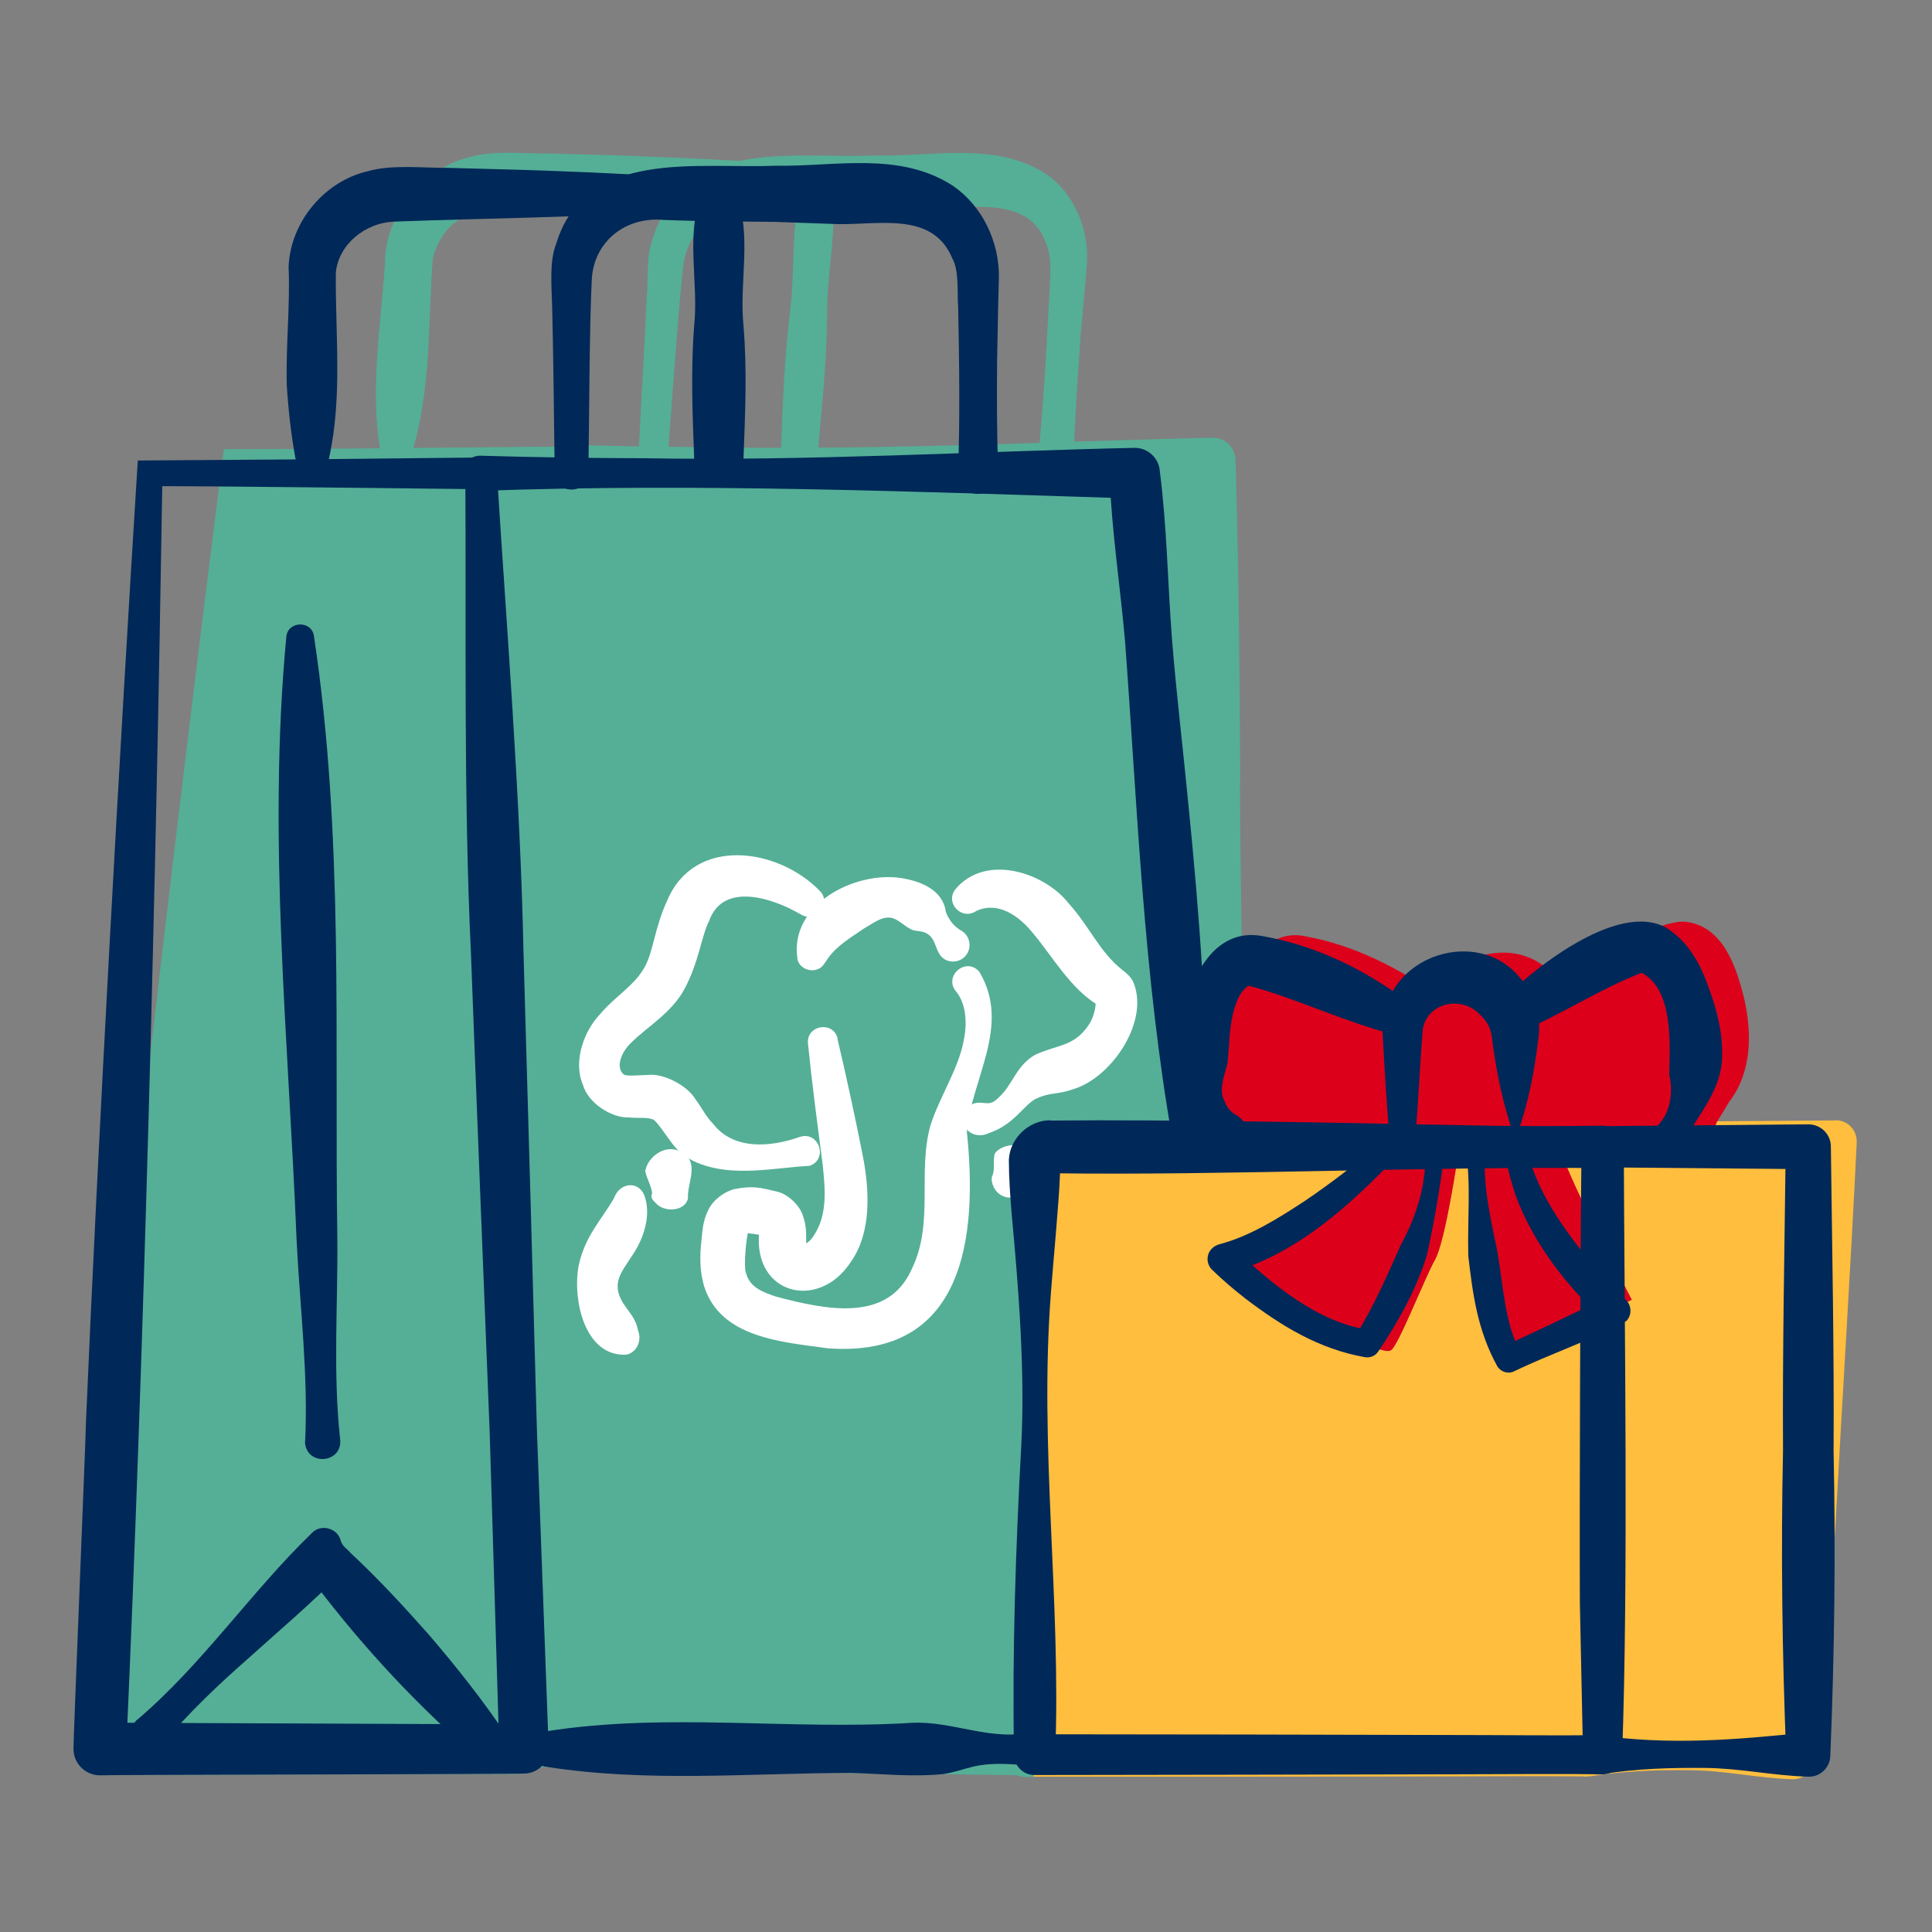 <?xml version="1.0" encoding="UTF-8"?><svg id="a" xmlns="http://www.w3.org/2000/svg" viewBox="0 0 128 128"><rect x="0" y="0" width="128" height="128" fill="#808080" stroke="none"/><path d="M82.17,51.86c-.04-7.12-.1-14.23-.31-21.33,0-.86-.67-1.54-1.52-1.53-3.06.07-6.11.17-9.17.26.09-2.02.21-4.05.36-6.07.07-1.3.38-4.34.47-5.6.19-2.27-.76-4.66-2.56-5.97-3.35-2.3-7.65-1.21-11.52-1.32-2.82.12-6.12-.23-8.93.36-2.61-.15-5.23-.26-7.83-.36l-4.77-.13c-1.58.02-3.61-.22-5.21.22-3.1.7-5.69,3.82-5.67,7.02-.28,4.08-.97,8.15-.36,12.19,0,.04.03.06.03.1-3.91.04-7.74.06-10.35.06-3.43,26.95-7.17,59.07-9.84,86.06-.12.98.62,1.79,1.58,1.79.05-.04,27.87-.04,27.91-.09.44-.02.85-.21,1.14-.51.08.03.15.05.25.06,7.6.19,15.19.32,22.79.44,2.91.03,5.82.05,8.72.1.17.07.35.12.54.12h.53v-19.77l.51-21.32,9.87-.92v-1.62l1.44-7.78,2.04-1.72c-.09-4.58-.14-8.96-.16-12.72ZM42.86,19.42c-.09,2.12-.37,7.26-.53,10.16-1.64-.04-3.29-.07-4.93-.12-.2,0-.38.04-.56.13-2.49.03-5.92.05-9.47.09.02-.03.04-.05.04-.08,1.16-4.12.94-8.25,1.26-12.41.04-.36.28-.94.54-1.37.95-1.66,2.82-2.09,4.57-2.07,3.44-.05,7.04-.15,10.61-.29-.56.77-1.01,1.74-1.32,2.95-.2.78-.15,2.24-.2,3.01ZM52.33,20.79c-.36,2.95-.47,5.89-.58,8.84,0,.02,0,.03,0,.04-1.22,0-2.44,0-3.65-.03-1.27,0-2.55-.03-3.81-.04.21-2.88.6-8.04.79-10.14l.19-1.85c.31-2.56,2.56-4.34,5.13-4.1.81.03,1.63.04,2.46.05-.43,2.39-.2,4.82-.54,7.22ZM69.52,19.5l-.2,3.72c-.12,2.04-.26,4.08-.44,6.12-4.89.16-9.78.29-14.67.32v-.04c.28-2.95.57-5.89.59-8.83-.02-2.4.51-4.8.41-7.19.83,0,1.68.03,2.5.04l3.66.11c2.88.17,6.84-.95,7.98,2.49.39,1.05.2,2.16.18,3.27Z" fill="#54af96"/><path d="M88.47,79.26l-6.77,4.1,3.55,3.65,3.85,1.38s2.56,1.38,3.06,1.08c.49-.3,2.21-4.73,2.93-6.01s1.57-7.25,1.57-7.25h1.11s.21,8.73.5,9.71c.3.99,1.69,3.59,1.69,3.59l4.92-1.91,3.25-1.48s-4.83-9.19-4.83-10.41l9.7.5.78-1.92c.26-.42.51-.83.76-1.26,1.54-1.98,1.53-4.58,1.03-6.81-.5-2.07-1.38-4.87-3.9-5.15-.41-.04-.81.07-1.18.15-2.71.78-5.01,2.26-7.15,4.02-1.81-3.18-6.56-2.63-8.31.55-2.56-1.74-5.34-3.16-8.46-3.74-1.98-.47-3.36.94-4.22,2.54l-2.04,1.71-1.44,7.78v1.62l12.21.16-2.6,3.4Z" fill="#dd001b"/><path d="M121.6,74.23l-7.83.06-.78,1.92-9.7-.5c0,1.22,4.83,10.41,4.83,10.41l-3.25,1.48-4.92,1.91s-1.39-2.6-1.69-3.59c-.3-.99-.5-9.71-.5-9.71h-1.11s-.85,5.96-1.57,7.25-2.43,5.72-2.93,6.01c-.49.3-3.06-1.08-3.06-1.08l-3.85-1.38-3.55-3.65,6.77-4.1,2.6-3.4-12.21-.16-9.87.93-.51,21.32v19.76c6.46,0,21.69,0,27.44-.02,2.98,0,5.96-.03,8.94,0,.11.02.23.02.35,0h.03c.12,0,.24-.02.35-.04,2.16-.33,4.3-.39,6.44-.37,2.25.02,4.47.53,6.72.6.77.03,1.47-.59,1.56-1.38.55-5.12.94-10.24,1.3-15.36.42-7.88,1.03-17.44,1.41-25.39.06-.85-.58-1.54-1.4-1.53Z" fill="#ffbe3d"/><path d="M10.75,32.19c-.41,26.25-1.21,57.53-2.39,83.76,0,0-1.75-1.82-1.75-1.82l28.1.12-1.63,1.69-.64-21.13c-.28-7.03-.99-24.91-1.24-31.69-.49-10.24-.31-21.54-.37-31.72,0,0,1.04,1.01,1.04,1.01-5.27-.05-15.86-.19-21.12-.2h0ZM9.14,30.51l11.4-.08,11.34-.12c.57,0,1.03.45,1.04,1.01.64,10.15,1.55,21.44,1.76,31.67.2,6.7.7,24.78.89,31.7,0,0,.78,21.13.78,21.13.03.9-.67,1.65-1.57,1.68-.05.05-28.11.08-28.16.12-.96,0-1.74-.77-1.75-1.73-.04.01.85-21.53.82-21.55.81-18.97,2.25-44.9,3.44-63.84h0Z" fill="#002858"/><path d="M77.69,75.56c-1.93-10.93-2.33-22.01-3.15-33.05-.32-3.67-.89-7.33-1.03-11.02l1.67,1.54c-14.43-.45-28.87-1.03-43.31-.51-1.51.04-1.63-2.26-.08-2.33,3.63.11,7.27.16,10.9.17,10.83.19,21.66-.44,32.48-.69.89,0,1.61.68,1.67,1.54.47,3.66.52,7.36.8,11.04.29,3.68.74,7.34,1.09,11.01.74,7.35,1.29,14.71,1.26,22.11-.03,1.39-2.07,1.59-2.32.19h0Z" fill="#002858"/><path d="M36.15,114.71c8.07-1.28,16.19-.06,24.29-.57,2.74-.13,5.34,1.3,8.1.57,1.53-.27,1.98,2.02.44,2.33-1.5-.11-2.99-.34-4.49,0-.67.16-1.35.41-2.02.5-2.02.2-4.05-.02-6.07-.08-6.76.01-13.51.65-20.24-.41-1.32-.18-1.32-2.16,0-2.33h0Z" fill="#002858"/><path d="M20.8,42.15c2,13.23,1.35,26.61,1.55,39.93.04,4.44-.3,8.89.19,13.32.13,1.52-2.15,1.76-2.33.22.23-4.51-.34-8.98-.56-13.47-.54-13.32-1.94-26.64-.68-39.96.09-1.05,1.68-1.11,1.83-.05h0Z" fill="#002858"/><path d="M9.11,113.92c4.26-3.61,7.56-8.5,11.57-12.37.59-.61,1.69-.3,1.89.51.1.39.44.56.67.84,1.83,1.7,3.52,3.54,5.18,5.41,1.86,2.17,3.63,4.41,5.23,6.8.76,1.11-.73,2.43-1.74,1.56-4.1-3.49-7.75-7.41-11-11.68-.25-.26-.39-.61-.76-.76l2.36.06c-1.62,1.71-4.22,3.92-5.99,5.52-2.04,1.79-4.02,3.66-5.76,5.75-1.09,1.25-2.9-.51-1.66-1.64h0Z" fill="#002858"/><path d="M63.47,31.35c.14-3.54.08-7.48.01-11.05-.08-.9.08-2.37-.39-3.19-1.36-3.27-5.23-2.1-8.07-2.28,0,0-3.69-.13-3.69-.13-2.45-.03-4.94-.03-7.36-.13-2.54-.23-4.6,1.43-4.76,3.89-.17,3.33-.17,9.5-.23,12.89-.03,1.44-2.19,1.45-2.23,0-.03-2.47-.1-8.72-.17-11.1-.03-1.25-.2-2.93.27-4.1,1.92-6.34,9.38-4.95,14.48-5.17,3.95.08,8.24-.99,11.82,1.34,1.96,1.36,3.06,3.72,3.03,6.07,0,0-.05,1.85-.05,1.85l-.07,3.7c-.02,2.47-.02,4.93.08,7.4.03.74-.55,1.36-1.28,1.38-.77.03-1.42-.61-1.38-1.38h0Z" fill="#002858"/><path d="M44.05,14.01c-5.81.41-12.07.45-17.88.67-2.01.06-3.75,1.55-3.92,3.38-.04,4.12.45,8.21-.45,12.29-.11.61-.7,1.02-1.32.91-.47-.09-.82-.46-.91-.91-.29-1.61-.47-3.22-.57-4.83-.07-2.62.23-5.24.12-7.85.12-2.97,2.38-5.67,5.26-6.33,1.58-.45,3.64-.21,5.23-.22,0,0,4.81.13,4.81.13,3.21.1,6.42.23,9.63.44,1.43.11,1.44,2.23,0,2.33h0Z" fill="#002858"/><path d="M45.99,30.35c-.11-2.92-.23-5.84,0-8.75.3-2.93-.57-5.91.47-8.75.35-1.08,1.99-1.07,2.33,0,1.04,2.85.17,5.83.47,8.75.24,2.92.11,5.83,0,8.75-.12,2.05-3.15,2.05-3.27,0h0Z" fill="#002858"/><path d="M53.03,60.57c-1.82-1.07-5.11-2.16-6.04.42-.53,1.05-.68,2.73-1.63,4.51-.85,1.61-2.45,2.49-3.55,3.59-.65.61-1.05,1.64-.48,2.1.15.14,1.35.02,1.59.03,1.02-.14,2.63.71,3.15,1.6.48.65.69,1.14,1.17,1.63,1.32,1.71,3.69,1.6,5.76.87,1.26-.4,1.89,1.48.64,1.92-2.56.13-5.67.93-8.18-.58-.92-.58-1.45-1.82-2.13-2.46-.41-.22-1.03-.09-1.7-.17-1.14.04-2.69-.98-3.01-2.16-.68-1.59.11-3.6,1.11-4.65,1.01-1.21,2.34-1.94,2.99-3.17.57-1.02.65-2.6,1.49-4.4,1.81-4.28,7.33-3.48,10.1-.63.85.85-.3,2.21-1.28,1.54h0Z" fill="#fff"/><path d="M55.48,68.81c.62,2.63,1.18,5.22,1.71,7.9.39,2.11.59,4.91-.83,6.91-2.13,3.25-6.49,2.15-6.06-2,0,.1.31.31.24.25-.1-.05-.99-.2-1.11-.15-.02.02.14-.09.15-.14-.1.17-.36,2.39-.14,2.81.25.88,1.04,1.2,1.96,1.51,3.39.9,7.44,1.73,9.01-1.83,1.49-3.05.36-6.4,1.24-9.53.63-1.94,1.88-3.77,2.21-5.66.24-1.19.12-2.43-.53-3.21-.83-1.02.69-2.3,1.55-1.29,2.15,3.58-.56,7.14-.82,10.64.72,6.94-.16,14.97-9.2,14.31-2.99-.42-7.11-.66-8.21-4.11-.38-1.34-.25-2.39-.12-3.61.05-.37.1-.88.43-1.51.33-.65,1.09-1.18,1.71-1.32,1.21-.24,1.71-.1,2.86.18.65.16,1.45.88,1.66,1.57.25.7.21,1.19.22,1.53,0,.35.02.55.03.57.02-.01-.14-.2-.17-.19-.04-.01,0,0,0,0,.05.01.37-.15.62-.54.93-1.37.8-3.01.61-4.78-.34-2.61-.7-5.31-.97-7.98-.12-1.23,1.68-1.53,1.97-.33h0Z" fill="#fff"/><path d="M52.83,63.49c-.53-3.58,3.82-5.78,6.85-5.32,1.31.2,2.8.79,2.98,2.24.22.56.54.97,1.03,1.25.52.3.7.97.4,1.5-.3.52-.97.7-1.5.4-.73-.45-.46-1.5-1.4-1.81-.25-.07-.55-.07-.75-.14-.47-.21-.84-.63-1.29-.78-.68-.18-1.24.31-1.87.66-.92.63-1.87,1.18-2.46,2.05,0,0-.21.31-.21.31-.45.73-1.65.48-1.79-.35h0Z" fill="#fff"/><path d="M63.31,58.9c2.01-2.38,5.9-1.09,7.49.95,1.42,1.57,2.02,3.2,3.58,4.43.14.11.4.29.65.67,1.22,2.57-1.3,6.38-3.86,7.19-1.26.44-1.49.17-2.59.68-.85.51-1.43,1.7-3.06,2.25-.62.31-1.43.11-1.65-.59-.19-.57.12-1.19.68-1.38.67-.18.97.29,1.63-.4.9-.8,1.17-2.16,2.43-2.83,1.49-.67,2.48-.53,3.44-1.85.38-.51.58-1.22.54-1.82,0,0,0,.11.09.27.1.15.14.16.06.12-1.8-1.07-3.04-3.26-4.26-4.71-.98-1.24-2.38-2.18-3.79-1.53-.97.67-2.12-.54-1.38-1.45h0Z" fill="#fff"/><path d="M45.06,76.3c1.38.64.45,2.04.52,3.11-.22.87-1.57.92-2.11.32-.22-.21-.41-.4-.26-.67-.06-.51-.37-.98-.46-1.47.15-.95,1.34-1.82,2.31-1.3h0Z" fill="#fff"/><path d="M42.68,79.17c.43,1.15.08,2.45-.44,3.43-.82,1.48-1.87,2.19-.98,3.7.4.64.84.99,1.01,1.84.26.65-.04,1.43-.75,1.61-2.79.16-3.59-3.63-3.19-5.86.42-2.02,1.53-3.07,2.36-4.53.34-.97,1.55-1.18,1.99-.19h0Z" fill="#fff"/><path d="M68.55,76.45c.75.84-.03,1.55-.57,2.18-.21.19-.2.47-.5.59-.61.3-1.34.05-1.64-.56-.1-.21-.19-.52-.11-.73.23-.46.02-1.07.19-1.53.58-.72,2.04-.73,2.63.05h0Z" fill="#fff"/><path d="M69.61,74.24c8.14-.08,19.28.15,27.42.31,3.05.07,6.09.07,9.14.03.77,0,1.4.6,1.41,1.37.04,11.66.31,28.78-.11,40.3,0,.72-.58,1.31-1.3,1.3-3.14-.04-6.27,0-9.41,0-5.96.02-22.05.04-28.22.05-.75,0-1.35-.6-1.36-1.35-.12-6.82.11-13.64.48-20.45.26-4.93-.17-10.39-.63-15.33-.1-1.2-.19-2.43-.19-3.63.06-1.42,1.33-2.63,2.76-2.62h0ZM69.61,77.74c.36,0,.66-.33.64-.68,0,.12-.03.74-.03.88-.06,1.69-.46,5.91-.59,7.66-.8,10.22.68,20.42.28,30.66,0,0-1.36-1.36-1.36-1.36,6.24,0,22.19.03,28.22.05,3.14,0,6.27.05,9.41,0l-1.3,1.3-.21-10.07c-.03-6.75.03-23.22.11-30.2,0,0,1.41,1.41,1.41,1.41-11.61-.12-24.92.5-36.56.34h0Z" fill="#002858"/><path d="M106.17,74.61l13.64-.12c.83,0,1.5.67,1.49,1.49.08,6.71.22,13.42.18,20.13.14,6.67.06,13.6-.22,20.25-.03.77-.69,1.38-1.46,1.35-2.27-.06-4.54-.56-6.82-.58-2.27-.02-4.55.04-6.82.41-.72.12-1.39-.37-1.51-1.09-.12-.72.37-1.39,1.09-1.51,4.8.71,9.28.33,14.06-.17,0,0-1.46,1.46-1.46,1.46-.27-6.61-.35-13.5-.21-20.13-.04-6.71.1-13.42.18-20.13l1.49,1.49-13.64-.12c-1.78-.03-1.8-2.71,0-2.75h0Z" fill="#002858"/><path d="M99.26,66.55c2.11-2.26,7.9-6.88,11.12-5.09,1.87,1.16,2.57,3.14,3.17,4.98.34,1.14.59,2.34.54,3.55,0,2.48-2.03,4.3-2.97,6.51-1.04,1.72-3.34-.31-1.76-1.55,1.25-.81,1.55-2.39,1.23-3.75.05-2.17.26-5.63-1.82-6.75-2.5.94-5.43,2.8-8.16,3.99-1.16.55-2.24-.99-1.35-1.89h0Z" fill="#002858"/><path d="M92.38,68.55c-3.25-.82-6.67-2.47-9.65-3.24-.97.53-1.25,2.63-1.3,3.87,0,0-.1,1.24-.1,1.24-.18.79-.63,1.73-.2,2.54.15.37.39.71.73.89,1.46.76.36,2.97-1.13,2.25-.25-.12-.43-.32-.55-.54-.63-1.17-1.02-2.3-1.53-3.4-1.33-2-.6-4.46.2-6.53.75-2.07,2.26-4.12,4.85-3.6,3.61.64,6.84,2.28,9.73,4.45.52.4.61,1.15.21,1.66-.31.4-.82.55-1.27.41h0Z" fill="#002858"/><path d="M92.69,76.46c-3.21,3.37-6.81,6.7-11.44,7.94,0,0,.5-1.7.5-1.7,2.46,2.33,5.52,4.91,8.93,5.4,0,0-.87.39-.87.39,1.18-1.87,2.1-3.99,3-6.02,1.09-1.98,1.77-4.24,1.6-6.52-.05-.87,1.28-.96,1.34-.08-.27,2.45-.68,4.83-1.2,7.24-.72,2.32-1.87,4.4-3.23,6.42-.19.3-.54.44-.87.39-3.08-.54-5.56-2.08-7.93-3.88-.77-.6-1.49-1.21-2.21-1.91-.4-.38-.41-1.02-.02-1.41.15-.15.33-.24.52-.29,2-.53,3.9-1.72,5.66-2.88,1.83-1.24,3.61-2.63,5.3-4.04.62-.53,1.48.35.93.96h0Z" fill="#002858"/><path d="M101.05,75.65c.57,3.05,2.49,5.76,4.48,8.13.69.81,1.43,1.63,2.18,2.33.4.38.42,1.01.04,1.41-2.36,1.29-4.99,2.15-7.43,3.33-.4.2-.89.05-1.12-.33-1.31-2.38-1.62-4.73-1.92-7.29-.07-2.42.2-4.82-.19-7.24-.05-.37.21-.7.58-.75.42-.06.8.31.76.73-.26,2.39.33,4.74.79,7.04.36,2.12.49,4.7,1.49,6.53,0,0-1.12-.33-1.12-.33,2.35-1.07,4.67-2.22,7.02-3.3l-.26,1.66c-2.55-2.36-4.71-5.1-5.94-8.37-.23-.81-1.4-4.08-.03-4.15.35-.01.64.25.68.58h0Z" fill="#002858"/><path d="M100.21,74.98c-.72-2.15-1.1-4.17-1.36-6.17-.07-.69-.32-1.14-.79-1.58-1.19-1.28-3.48-.85-3.8.97-.18,2.26-.28,4.54-.46,6.81,0,0-.03-.24-.03-.24-.04-.08.02.1.07.16,1.13,1.49,5.3,1.72,6.37.06h0ZM100.56,75.02c-.93,2.78-7.45,3.03-8.51.22-.19-2.14-.31-4.29-.43-6.43-.05-.65-.02-1.33.17-1.96.98-3.82,6.31-5.22,8.88-2.11.98,1.06,1.47,2.69,1.25,4.08-.26,2.13-.65,4.23-1.36,6.2h0Z" fill="#002858"/></svg>